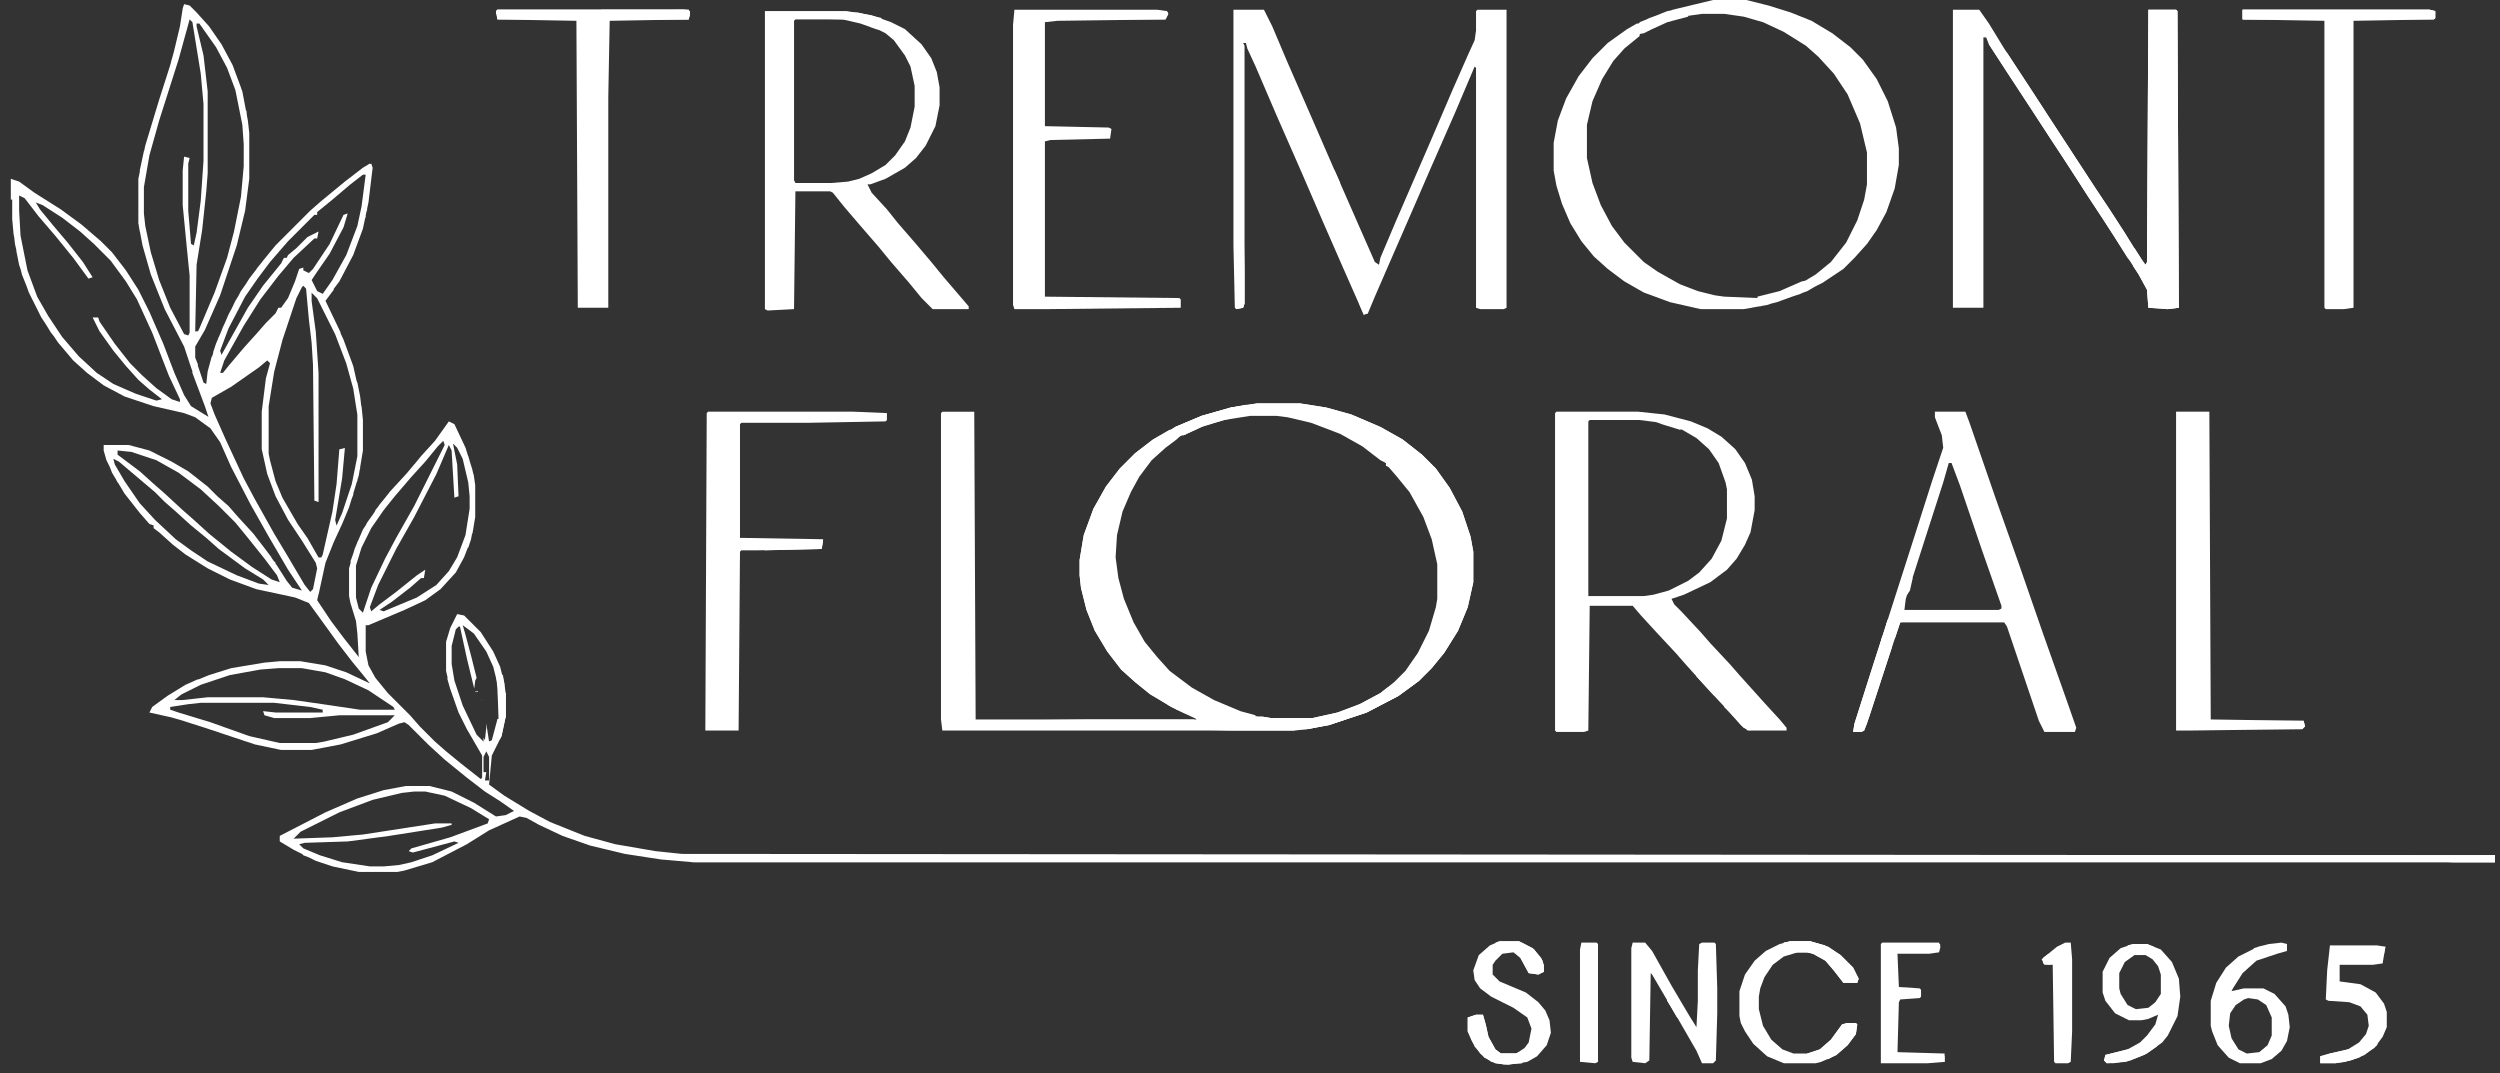 <svg width="177" height="76" viewBox="0 0 177 76" fill="none" xmlns="http://www.w3.org/2000/svg">
<rect x="0" y="0" width="177" height="76" fill="#333333" stroke="none"/>
<path fill-rule="evenodd" clip-rule="evenodd" d="M161.228 67.524L161.918 67.327V66.836L161.525 66.738L161.525 66.738L161.525 66.738L160.642 66.836L159.856 67.033L159.777 67.072L159.562 67.131V67.18L158.482 67.72L157.599 68.505L156.912 69.585L156.52 70.86V72.627L156.618 73.019L157.01 74.001L157.795 74.884L158.581 75.277H160.053L160.838 74.982L161.525 74.394L161.917 73.707L162.114 72.725L162.016 71.842L161.819 71.253L161.034 70.37L160.249 69.977H158.875L157.992 70.173L158.09 69.977L158.777 68.897L159.758 68.014L161.228 67.524ZM159.171 70.664L159.858 70.762L160.447 71.155L160.839 72.038V73.314L160.545 74.001L159.956 74.492L159.073 74.59L158.484 74.295L157.993 73.51L157.797 72.627L157.895 71.744L158.288 71.155L158.876 70.762L159.171 70.664Z" fill="white"/>
<path d="M88.998 28.561H92.04L93.905 28.855L95.672 29.346L97.733 30.229L99.303 31.112L100.677 32.192L101.659 33.173L102.64 34.547L103.523 36.216L104.112 37.982L104.309 39.062V41.221L103.916 42.988L103.229 44.656L102.248 46.227L101.364 47.306L100.481 48.19L99.009 49.269L96.751 50.447L94.102 51.33L92.531 51.624L91.648 51.723H66.719L66.621 50.938V29.248L66.719 29.149H68.977L69.075 50.938H84.778L83.306 50.251L81.441 49.171L80.361 48.288L79.38 47.404L78.398 46.128L77.515 44.656L76.926 43.184L76.534 41.614L76.436 40.73V39.651L76.73 37.884L77.417 36.02L78.3 34.449L79.282 33.173L80.361 32.094L81.637 31.112L83.207 30.229L85.072 29.444L87.133 28.855L88.998 28.561ZM88.507 29.346L86.643 29.64L85.072 30.131L83.502 30.916L82.619 31.505L81.441 32.584L80.558 33.762L79.969 34.842L79.38 36.216L78.987 37.884L78.889 39.455L79.085 40.927L79.478 42.399L80.165 44.067L80.95 45.441L81.834 46.521L82.815 47.601L84.385 48.778L85.956 49.662L87.82 50.447L89.391 50.839L89.98 50.938H92.924L94.69 50.545L96.261 49.956L97.733 49.171L98.714 48.386L99.598 47.502L100.481 46.227L101.266 44.656L101.757 42.988L101.855 42.399V39.945L101.462 38.179L100.874 36.608L99.892 34.842L99.009 33.762L98.322 32.977H98.126V32.781L96.457 31.505L94.887 30.622L92.826 29.836L91.157 29.444L90.372 29.346H88.507Z" fill="white"/>
<path d="M87.328 0.688H89.487L90.076 1.865L91.156 4.417L92.53 7.558L94.493 12.072L96.259 16.096L97.339 18.55L97.633 18.746L97.731 18.255L98.811 15.704L101.363 9.815L102.835 6.38L103.915 3.926L104.405 2.847L104.503 2.16V0.786L104.602 0.688H106.663V21.789L106.466 21.887H104.798L104.503 21.789V4.81L104.405 4.711L103.031 7.95L101.265 11.974L99.989 14.918L98.32 18.746L97.339 21.003L96.848 22.181L96.554 22.279L95.082 18.942L93.707 15.802L92.137 12.17L90.371 8.146L88.898 4.711L88.31 3.436L88.211 3.043H88.015L88.113 3.239V21.494L88.015 21.789L87.524 21.887L87.426 21.789L87.328 17.372V0.688Z" fill="white"/>
<path fill-rule="evenodd" clip-rule="evenodd" d="M115.986 29.148H110.196L110.098 29.247V51.722L110.196 51.82H112.159L112.453 51.722L112.551 42.889H115.594L116.183 43.576L117.262 44.753L118.636 46.226L119.323 47.011L121.09 48.974L122.562 50.544L123.249 51.329L123.74 51.722H126.488V51.525L125.997 50.937L124.917 49.759L123.151 47.796L122.464 47.011L121.09 45.539L120.403 44.753L119.029 43.281L118.538 42.791L118.342 42.398L119.225 42.103L121.09 41.22L122.268 40.337L122.955 39.552L123.543 38.57L123.936 37.687L124.23 36.117V35.135L124.034 33.958L123.543 32.78L122.856 31.798L121.875 30.915L120.894 30.326L119.716 29.835L117.851 29.345L115.986 29.148ZM116.084 29.738H112.551L112.453 29.836V42.203H116.379L117.066 42.105L118.146 41.81L119.52 41.123L120.305 40.534L121.188 39.553L121.875 38.277L122.268 36.706V34.645L122.169 34.155L121.679 32.781L120.992 31.799L120.108 31.014L118.931 30.327L117.655 29.935L116.084 29.738Z" fill="white"/>
<path d="M138.266 0.688H140.13L140.817 1.669L141.897 3.436L143.958 6.576L145.234 8.539L148.375 13.348L149.356 14.82L150.436 16.489L151.613 18.354L151.908 18.746L152.006 18.55L152.104 0.688H154.067L154.165 0.786L154.263 21.789L153.478 21.887L152.104 21.789L152.006 20.513L151.417 19.433L150.337 17.765L148.767 15.311L147.786 13.839L146.215 11.385L145.234 9.913L143.958 7.95L142.093 5.104L140.817 3.141L140.621 2.65H140.425V21.789H138.266V0.688Z" fill="white"/>
<path fill-rule="evenodd" clip-rule="evenodd" d="M59.947 0.785H54.156V21.886L54.352 21.984L56.217 21.886L56.315 13.544H58.769L58.965 13.642L59.751 14.623L60.928 15.998L62.204 17.47L63.087 18.549L64.363 20.021L65.247 21.101L66.032 21.886H68.584V21.69L66.817 19.629L65.934 18.549L64.854 17.273L63.578 15.801L62.793 14.82L61.713 13.642L61.419 13.053H61.615L62.695 12.661L64.069 11.876L64.854 11.188L65.541 10.305L66.228 8.931L66.522 7.459V6.183L66.326 5.104L65.934 4.122L65.247 3.141L64.069 2.061L63.087 1.57L61.713 1.08L59.947 0.785ZM59.85 1.374H56.317L56.219 1.472V12.759L56.317 12.955H58.869L60.046 12.857L60.831 12.661L61.715 12.268L62.696 11.679L63.383 10.992L64.07 10.011L64.463 9.029L64.757 7.557V6.085L64.463 4.711L64.07 3.926L63.285 2.846L62.696 2.355L61.322 1.668L59.85 1.374Z" fill="white"/>
<path d="M88.999 28.561H92.041L93.906 28.855L95.673 29.346L97.734 30.229L99.304 31.112L100.678 32.192L101.66 33.173L102.641 34.547L103.524 36.216L104.113 37.982L104.31 39.062V41.221L103.917 42.988L103.23 44.656L102.249 46.227L101.365 47.306L100.482 48.19L99.01 49.269L96.752 50.447L94.103 51.33L92.532 51.624H87.232V51.526L88.606 51.428H86.742L85.368 51.232V51.134H88.508L88.606 50.741H89.392L89.981 50.839H92.925L94.691 50.447L96.262 49.858L97.734 49.073L98.715 48.288L99.501 47.502L100.384 46.227L101.169 44.656L101.66 42.988L101.758 42.399V39.945L101.365 38.179L100.776 36.608L99.795 34.842L98.912 33.762L98.323 33.075L98.126 32.977V32.781L97.734 32.584L96.458 31.603L94.888 30.72L92.827 29.935L91.158 29.542L90.373 29.444H88.508L86.644 29.738L85.073 30.229L83.797 30.818L83.012 30.72L82.914 30.523L83.209 30.229L85.073 29.444L87.134 28.855L88.999 28.561Z" fill="white"/>
<path d="M50.134 29.148H60.439L62.794 29.247V29.737L62.696 29.835L57.2 29.934H52.489L52.391 30.032V38.08L58.28 38.178L58.182 38.865L53.667 38.963H52.489L52.391 39.061L52.293 51.722H49.938L50.036 29.247L50.134 29.148Z" fill="white"/>
<path d="M71.821 0.688H81.93L82.617 0.786L82.715 0.982L82.519 1.375L74.863 1.473L73.98 1.571V8.932L78.495 9.03L78.691 9.128L78.593 9.815L74.373 9.913L73.98 10.011V21.003L83.5 21.102L83.598 21.2V21.789L74.078 21.887H71.821L71.723 21.592V1.767L71.821 0.688Z" fill="white"/>
<path d="M154.066 29.148H156.422L156.52 50.937L163.096 51.035L163.194 51.427L162.998 51.623L155.048 51.722H154.066V29.148Z" fill="white"/>
<path d="M82.813 30.426L83.009 30.524V30.622L83.598 30.818L83.304 31.113L82.519 31.702L81.537 32.585L80.654 33.763L80.065 34.842L79.476 36.216L79.084 37.885L78.985 39.455L79.182 40.927L79.574 42.399L80.261 44.068L81.046 45.442L81.93 46.522L82.813 47.503L84.383 48.681L85.954 49.564L87.818 50.349L88.898 50.644L88.8 50.938H88.505V51.134L88.702 51.232H86.346L87.328 51.331H88.603L89.094 51.429V51.527L91.646 51.625V51.723H87.131L83.696 51.625V51.232H84.776L84.678 50.84L82.911 50.055L81.341 49.073L80.359 48.288L79.378 47.405L78.397 46.129L77.513 44.657L76.924 43.185L76.532 41.614L76.434 40.731V39.651L76.728 37.885L77.415 36.02L78.298 34.45L79.28 33.174L80.359 32.094L81.635 31.113L82.813 30.426Z" fill="white"/>
<path d="M35.215 0.688H48.759L48.857 0.982L48.759 1.375L43.165 1.473L43.067 6.871V21.789H40.908L40.81 1.473L35.215 1.375L35.117 0.786L35.215 0.688Z" fill="white"/>
<path d="M158.777 0.688H172.027L172.419 0.786V1.276L172.321 1.375L166.629 1.473V21.789L165.942 21.887H164.666L164.568 21.789V1.473L158.777 1.375V0.688Z" fill="white"/>
<path d="M152.104 0.688H154.067L154.165 0.786L154.263 21.789L153.478 21.887L152.104 21.789L152.006 20.513L151.417 19.433L151.024 18.844L151.123 18.648V18.354L150.828 17.863V17.666L151.123 17.568L151.81 18.648L151.908 18.746L152.006 18.55L152.104 0.688Z" fill="white"/>
<path fill-rule="evenodd" clip-rule="evenodd" d="M139.149 29.148H136.99V29.541L137.48 30.817L137.579 31.7L136.793 34.056L135.321 38.669L133.653 43.87L132.671 46.913L131.297 51.231L131.199 51.82H131.788L131.984 51.722L132.377 50.642L133.751 46.422L134.536 44.066H141.897L142.093 44.361L144.351 51.035L144.743 51.82H146.902L147 51.525L146.313 49.562L144.645 44.852L142.977 40.042L141.308 35.331L139.443 29.934L139.149 29.148ZM138.169 32.78H137.973L137.58 34.154L136.599 37.197L134.93 42.398L134.832 43.184H141.506L141.702 43.085V42.889L140.328 38.963L138.758 34.351L138.169 32.78Z" fill="white"/>
<path d="M48.758 60.555H176.64V61.045H49.052V60.947L136.106 60.849V60.751H146.019V60.849H168.003V60.751L48.758 60.653V60.555Z" fill="white"/>
<path d="M115.594 66.738H116.478L116.968 67.327L118.342 69.781L119.618 71.94L120.109 72.725L120.207 70.86V68.701L120.305 66.836L120.501 66.738H121.385L121.483 66.836L121.581 69.977V71.744L121.483 75.081L121.287 75.277H120.501L120.109 74.394L118.637 71.842L116.968 68.996L116.87 68.897L116.772 75.081L116.478 75.277L115.594 75.179L115.496 74.884V67.131L115.594 66.738Z" fill="white"/>
<path d="M126.784 66.641H128.158L129.434 67.033L130.317 67.622L131.2 68.505L131.593 69.29L131.495 69.585H130.513L129.826 68.702L129.237 68.015L128.354 67.524L127.961 67.426H127.274L126.293 67.72L125.508 68.309L124.919 69.192L124.625 69.978L124.526 70.566V71.45L124.821 72.627L125.41 73.609L126.195 74.296L126.98 74.59H127.961L128.845 74.296L129.63 73.609L130.415 72.529L130.906 72.431H131.396L131.495 72.529L131.396 73.216L130.808 74.001L130.022 74.689L128.943 75.179L128.55 75.277H126.293L125.115 74.787L124.134 73.903L123.545 73.02L123.25 72.431L123.152 71.94V70.174L123.545 68.996L124.232 68.015L125.017 67.328L125.999 66.837L126.784 66.641Z" fill="white"/>
<path d="M106.171 66.641H107.545L108.527 67.131L109.116 67.818L109.312 68.309V68.8L108.919 68.996L108.232 68.898L107.644 67.818L107.153 67.426L106.368 67.524L105.877 68.015L105.681 68.309V68.996L106.171 69.487L108.036 70.272L108.919 70.959L109.41 71.548L109.705 72.235L109.803 73.118L109.508 74.001L108.821 74.787L108.134 75.179L106.858 75.376L105.877 75.277L105.092 74.885L104.405 74.1L103.914 73.02V72.039L104.503 71.842H104.994L105.19 72.529L105.386 73.413L105.877 74.296L106.27 74.59H107.349L107.938 74.198L108.232 73.805L108.429 72.824L108.134 72.039L107.153 71.352L105.583 70.566L104.797 69.978L104.405 69.389L104.307 68.702L104.699 67.622L105.484 66.935L106.171 66.641Z" fill="white"/>
<path d="M164.96 66.934H168.297L168.886 67.032L168.69 68.21L168.003 68.308H165.647V69.485L167.12 69.682L168.199 70.27L168.788 71.056L168.984 71.644V72.724L168.69 73.411L168.101 74.196L167.021 74.883L166.04 75.178L165.353 75.276H164.273V74.785L164.96 74.589L166.236 74.294L167.021 73.804L167.512 73.215L167.708 72.626L167.61 71.841L167.12 71.252L166.334 70.957L164.862 70.859L164.666 70.761L164.764 68.7L164.96 66.934Z" fill="white"/>
<path d="M133.262 66.738H137.286L137.384 67.033L137.286 67.425L136.599 67.523H134.342L134.44 69.879L135.912 69.977L136.01 70.075V70.566L135.912 70.664L134.538 70.762L134.44 70.959L134.342 74.492L137.679 74.59V75.179L136.501 75.277H133.164V66.836L133.262 66.738Z" fill="white"/>
<path d="M48.758 60.555H176.64V61.045H173.696L171.046 60.947V60.849L173.794 60.751L48.758 60.653V60.555Z" fill="white"/>
<path d="M140.816 2.748L141.209 2.944L141.602 3.631L142.092 3.729L143.957 6.576L145.233 8.539L148.374 13.348L149.355 14.82L150.435 16.488L151.023 17.47V17.666H150.827L151.318 18.648L151.122 18.746L150.631 18.255L149.649 16.685L147.981 14.133L146.901 12.464L143.957 7.95L142.092 5.104L140.816 3.141V2.748Z" fill="white"/>
<path d="M146.215 66.738H146.608L146.706 67.916V73.019L146.608 75.179L146.412 75.277H145.528L145.43 75.179L145.332 68.309H144.743L144.547 67.916L145.626 67.033L146.215 66.738Z" fill="white"/>
<path d="M111.961 66.738H113.041L113.139 66.836V75.179L112.943 75.277L111.863 75.179V67.229L111.961 66.738Z" fill="white"/>
<path d="M76.926 50.938H84.483L84.777 51.036V51.232L83.698 51.33V51.624H68.289V51.526L69.467 51.428L68.976 51.33L69.074 51.036L76.926 50.938Z" fill="white"/>
<path fill-rule="evenodd" clip-rule="evenodd" d="M152.008 66.836H151.026L150.143 67.13L149.358 67.817L148.867 68.799V70.271L149.063 70.86L149.75 71.743L150.732 72.234H151.615L152.106 72.136L152.793 71.841L152.597 72.528L152.008 73.314L151.517 73.804L150.634 74.295L149.063 74.688L148.965 75.08L149.162 75.276H149.652L150.83 75.08L152.008 74.589L153.087 73.804L153.48 73.314L154.167 71.939L154.363 70.565L154.265 69.29L153.774 68.112L152.989 67.228L152.008 66.836ZM151.908 67.621H151.123L150.436 68.112L150.043 68.897V69.977L150.141 70.369L150.632 71.154L151.221 71.449L152.104 71.351L152.595 70.958L152.987 70.369V68.995L152.791 68.406L152.398 67.915L151.908 67.621Z" fill="white"/>
<path d="M158.777 0.688H172.027L172.419 0.786V1.276L172.321 1.375H167.414L167.316 1.276H166.138L164.764 1.178V1.375H158.777V0.688Z" fill="white"/>
<path d="M100.089 47.895L100.481 47.993V48.189L99.009 49.269L96.752 50.446L94.102 51.33L92.532 51.624H87.232V51.526L88.606 51.428H86.741L85.367 51.231V51.133H88.508L88.606 50.741H89.391L89.98 50.839H92.924L94.691 50.446L96.261 49.857L97.733 49.072L98.224 48.68L98.911 48.581L99.402 48.385L100.089 47.895Z" fill="white"/>
<path d="M35.215 0.688H48.759L48.857 0.982L48.759 1.375H44.735L43.852 1.276L43.361 1.178L42.478 1.276L42.085 1.178L41.202 1.276L40.908 1.375H35.215L35.117 0.786L35.215 0.688Z" fill="white"/>
<path d="M136.105 60.652H176.05V60.751L169.18 60.849V60.947H145.037V60.849L136.105 60.751V60.652Z" fill="white"/>
<path d="M134.242 43.184L134.536 43.282L134.242 44.165L134.045 45.048L133.947 45.834L132.181 51.231L131.984 51.722L131.788 51.82H131.199L131.297 51.231L132.671 46.913L133.653 43.871L133.947 43.969L134.242 43.184Z" fill="white"/>
<path d="M87.626 8.832H87.724L88.018 14.623L88.116 19.137V21.493L88.018 21.787L87.527 21.885V11.874L87.626 8.832Z" fill="white"/>
<path d="M104.503 71.842H104.994L105.19 72.529L105.386 73.412L105.877 74.295L106.27 74.59H107.349L107.545 74.492H108.134V74.786L107.938 74.982L107.742 75.277L106.466 75.375L105.583 75.179L104.797 74.59L104.208 73.707L103.914 73.019V72.038L104.503 71.842Z" fill="white"/>
<path d="M126.784 66.641H128.158L129.434 67.033L130.317 67.622L131.201 68.505L131.593 69.29L131.495 69.585H130.514L129.827 68.702L129.238 68.015L128.354 67.524L127.962 67.426H126.686V67.131L126.195 67.23L126.293 66.739L126.784 66.641Z" fill="white"/>
<path d="M73.981 0.785H82.618L82.716 0.981L82.52 1.374H75.552L74.472 1.178H73.883L73.785 0.981L73.981 0.785Z" fill="white"/>
<path d="M88.214 28.658H90.569L90.668 28.953L88.901 29.149L88.41 29.345L87.723 29.443L87.036 29.64L85.269 30.13L83.797 30.817L83.012 30.719L82.914 30.523L83.209 30.229L85.073 29.443L87.134 28.855L88.214 28.658Z" fill="white"/>
<path d="M75.649 21.199H83.108L83.501 21.297L83.402 21.69H76.336L75.551 21.592L75.649 21.395H76.041L75.649 21.199Z" fill="white"/>
<path d="M130.709 72.43H131.396L131.495 72.528L131.396 73.215L130.808 74L130.022 74.687L129.434 74.981H128.943L128.747 75.08L127.863 74.883L127.961 74.589L128.845 74.294L129.63 73.607L130.415 72.528L130.709 72.43Z" fill="white"/>
<path d="M157.111 51.035H163.098L163.196 51.428L163 51.624H157.995L157.308 51.33L156.719 51.231L157.111 51.035Z" fill="white"/>
<path d="M57.102 0.883H60.733L62.401 1.275L62.499 1.668L62.696 1.766V1.962H62.499V2.159L62.009 2.061L60.929 1.668L59.653 1.374L56.415 1.275L56.022 1.374L55.531 1.079V0.981L57.102 0.883Z" fill="white"/>
<path d="M48.562 0.688L48.856 0.786L48.758 1.375H44.734L43.851 1.276L43.655 0.982L43.164 0.884V0.786L48.562 0.688Z" fill="white"/>
<path d="M52.977 38.277H58.276L58.178 38.866L54.154 38.964L53.565 38.67V38.376L53.271 38.474L52.977 38.277Z" fill="white"/>
<path d="M168.101 73.51L168.396 73.608L168.297 74.001L167.414 74.688L166.433 75.08L165.353 75.276H164.273V74.786L164.96 74.589L166.236 74.295L166.923 74.099L167.61 73.804L168.101 73.51Z" fill="white"/>
<path d="M152.4 73.51L152.792 73.608L152.694 74.099L151.811 74.688L150.535 75.178L149.161 75.276L148.965 75.08L149.063 74.688L150.633 74.295L151.517 74.099L152.4 73.51Z" fill="white"/>
<path d="M107.938 66.836L108.625 67.228L109.213 68.014L109.312 68.799L108.919 68.995L108.232 68.897L107.643 67.817L107.152 67.327L107.447 67.032V66.934L107.938 66.836Z" fill="white"/>
<path d="M158.777 0.688H172.027V0.786L165.549 0.884H162.114V0.982H159.268H158.974L158.875 1.276L160.151 1.178H162.016L162.605 1.276V1.375H158.777V0.688Z" fill="white"/>
<path d="M126.784 66.641H128.158L129.238 66.935V67.131H128.943L129.042 67.328L128.747 67.426L128.845 67.622L127.962 67.426H126.686V67.131L126.195 67.23L126.293 66.739L126.784 66.641Z" fill="white"/>
<path d="M35.215 0.688H48.465V0.786L44.441 0.884V0.982H42.576L42.478 0.884L35.313 0.786V0.982H35.117L35.215 0.688Z" fill="white"/>
<path d="M35.705 49.072H35.803V50.741L35.508 52.115L35.41 52.311H35.214L35.018 52.802L34.625 52.9V52.507L34.821 52.409L35.214 50.937L35.41 50.839L35.508 49.367H35.705V49.072Z" fill="white"/>
<path d="M151.025 66.836H152.007L152.498 67.032V67.327V67.621L151.124 67.523V67.228H150.633V66.934L151.025 66.836Z" fill="white"/>
<path d="M107.547 74.492H108.136V74.787L107.939 74.983L107.743 75.277H106.762L106.664 75.081L105.977 74.885L106.075 74.59H107.351L107.547 74.492Z" fill="white"/>
<path d="M35.117 47.699H35.412L35.608 47.797L35.706 48.386V49.368H35.51V50.84L35.313 51.036L35.215 48.779L35.117 47.699Z" fill="white"/>
<path d="M106.173 66.641H107.547L107.94 66.837L107.449 67.23L107.057 67.328L106.762 67.23V67.033H105.977L105.879 66.739L106.173 66.641Z" fill="white"/>
<path d="M173.795 60.75H175.66V61.044H173.697L171.047 60.946V60.848L173.795 60.75Z" fill="white"/>
<path d="M42.574 0.688H48.463V0.786L44.439 0.884V0.982H42.574V0.688Z" fill="white"/>
<path d="M129.335 74.297L129.532 74.689L129.728 74.788L129.434 74.984H128.943L128.747 75.082L127.863 74.886L127.961 74.591L128.845 74.395L129.335 74.297Z" fill="white"/>
<path d="M135.419 39.65L135.517 40.043L134.83 42.3L134.536 43.184H134.438V42.398L134.732 41.613L135.321 39.847L135.419 39.65Z" fill="white"/>
<path d="M117.851 29.641H118.44L118.833 29.935V30.131L119.323 30.328L118.931 30.426L117.655 30.033L117.164 29.837V29.739L117.851 29.641Z" fill="white"/>
<path d="M35.706 49.072H35.804V50.741L35.607 51.035L35.411 51.82H35.313L35.215 50.937L35.411 50.839L35.509 49.367H35.706V49.072Z" fill="white"/>
<path d="M85.367 51.133H88.017L88.606 51.231V51.329L86.741 51.427L85.367 51.231V51.133Z" fill="white"/>
<path d="M118.047 70.566L118.439 70.665L118.832 71.352V71.646H119.028L118.93 72.039H118.734L118.047 70.861V70.566Z" fill="white"/>
<path d="M105.778 74.492H106.073L105.975 74.885L106.956 74.983L106.76 75.179L106.858 75.376L105.876 75.277L105.582 75.081L105.778 74.689V74.492Z" fill="white"/>
<path d="M134.241 43.184L134.536 43.282L134.143 44.459H133.652L133.75 43.871L133.947 43.969L134.241 43.184Z" fill="white"/>
<path d="M137.482 74.688L137.678 74.786V75.178H135.617V75.08L137.384 74.786L137.482 74.688Z" fill="white"/>
<path d="M122.07 49.857H122.267L122.954 50.643L123.739 51.33V51.526H123.935V51.722L123.444 51.526L122.365 50.348L122.07 50.054V49.857Z" fill="white"/>
<path d="M166.434 67.033H168.887L168.789 67.524H168.396V67.131H166.434V67.033Z" fill="white"/>
<path d="M176.053 60.555H176.642V61.045H175.66V60.751H176.053V60.555Z" fill="white"/>
<path d="M134.44 43.773H135.127L135.029 43.97L134.538 44.068L134.146 45.246L133.949 44.853L134.244 43.97L134.44 43.773Z" fill="white"/>
<path d="M134.242 66.836H137.383L137.187 67.228L136.99 67.327L137.088 66.934H134.242V66.836Z" fill="white"/>
<path d="M96.262 21.199L96.752 21.494L96.851 22.181L96.556 22.279L96.262 21.592V21.199Z" fill="white"/>
<path d="M145.037 67.523L145.233 67.622L145.135 68.309L144.645 68.21V67.818L145.037 67.523Z" fill="white"/>
<path d="M120.109 47.699H120.306L121.68 49.27H121.385L120.109 47.895V47.699Z" fill="white"/>
<path d="M133.259 45.049L133.456 45.441L133.259 46.325H132.965L133.161 45.441L133.259 45.049Z" fill="white"/>
<path d="M133.654 43.871L133.752 44.264L133.948 44.46L133.556 45.147L133.359 45.049L133.556 44.166L133.654 43.871Z" fill="white"/>
<path d="M135.224 40.828L135.42 40.926L135.224 41.81L135.028 42.104L134.93 41.711L135.224 40.828Z" fill="white"/>
<path d="M94.297 12.072H94.493L94.886 12.956L94.788 13.348L94.493 12.857L94.297 12.367V12.072Z" fill="white"/>
<path d="M118.047 70.566L118.439 70.665L118.832 71.352L118.734 71.548L118.538 71.057L118.243 71.155L118.047 70.861V70.566Z" fill="white"/>
<path fill-rule="evenodd" clip-rule="evenodd" d="M121.287 0H123.642L125.212 0.393L126.783 0.883L128.255 1.472L129.727 2.355L131.003 3.337L131.886 4.22L132.868 5.594L133.653 7.165L134.242 9.029L134.438 10.502V11.679L134.144 13.348L133.555 15.016L132.868 16.292L132.181 17.273L131.297 18.255L130.512 19.04L129.04 20.021L128.513 20.285L127.96 20.61L127.602 20.741L127.47 20.807L126.875 21.005L125.801 21.395L125.41 21.493L125.114 21.592L124.779 21.651L124.623 21.69H124.558L124.035 21.782V21.788L123.495 21.878L123.446 21.886H120.403L118.244 21.395L116.379 20.709L115.005 19.923L113.828 19.04L112.846 18.157L111.963 17.077L111.178 15.801L110.589 14.427L110.196 13.151V13.151L110 12.072V12.071V10.109V10.108L110.294 8.539V8.538L110.883 6.968L111.767 5.397L112.748 4.122L113.828 3.042L115.202 2.061L115.889 1.668H115.988L116.068 1.628L116.087 1.57L116.566 1.379L116.772 1.276L117.21 1.121L118.05 0.785L118.263 0.75L118.44 0.687L121.287 0ZM116.085 2.439L116.134 2.397L116.382 2.355L116.971 2.061L118.05 1.57L119.522 1.178V1.121L120.501 0.981H122.072L123.446 1.178L124.82 1.57L126.292 2.257L127.862 3.239L128.746 4.024L129.825 5.202L130.807 6.674L131.69 8.735L132.181 10.796V13.053L131.984 14.133L131.494 15.605L130.708 17.175L129.629 18.549L128.549 19.433L127.813 19.874L127.567 19.923L125.997 20.61L124.427 21.003V21.101L122.072 21.002L121.385 20.904L120.207 20.61L118.931 20.119L117.361 19.236L116.379 18.549L115.005 17.175L114.122 15.997L113.337 14.525L112.748 12.955L112.355 11.188V8.833L112.748 7.164L113.435 5.594L114.22 4.318L115.005 3.435L116.085 2.551V2.439ZM124.427 21.101V21.101H124.426L124.427 21.101ZM13.036 0.294L13.035 0.294L13.035 0.294L13.034 0.294L13.032 0.303L12.937 0.588L12.762 1.725L12.735 1.889L12.321 3.625L12.162 4.208L12.15 4.221L12.1 4.439L12.052 4.612L11.267 7.066L10.286 10.305L10.207 10.68L10.189 10.698L9.895 12.072L9.902 12.144L9.795 12.66V15.801L9.811 15.887L9.895 16.391L9.905 16.387L9.994 16.861L9.992 16.881L9.998 16.883L10.089 17.371L10.678 19.432L11.66 21.886L13.034 24.536L13.524 26.008L13.621 26.284V26.401L14.504 28.756L14.757 29.514L13.524 28.756L13.034 27.971L12.347 26.4L11.562 24.339L10.58 22.082L9.795 20.512L8.912 19.138L7.93 17.862L7.145 17.077L5.771 15.899L4.299 14.819L2.434 13.642L1.354 12.856L0.766 12.66V13.25V14.132V14.133H0.864V15.506V15.507L0.962 16.587L1.011 16.832L1.06 17.274L1.06 17.274L1.156 17.696V17.764L1.254 18.255L1.353 18.746L1.485 19.144L1.551 19.432L1.734 19.891L1.745 19.923L1.747 19.923L1.891 20.284L2.042 20.709L2.827 22.279L2.829 22.284L2.925 22.475L3.211 22.904L3.612 23.555L3.812 23.805L4.103 24.241L5.182 25.517L6.164 26.4L7.341 27.284L8.813 28.069L10.874 28.756L13.034 29.247L13.819 29.541L14.898 30.326L15.585 31.308L16.371 33.074L17.745 35.724L19.02 37.981L20.395 40.337L21.376 41.809L20.689 41.613L20.299 41.125L20.298 41.122L19.611 40.042L19.599 40.028L19.498 39.883L19.513 39.846L19.377 39.71L19.209 39.471L19.218 39.454L18.993 39.161L18.922 39.061L17.941 37.785L16.861 36.607L16.174 35.822L15.389 35.135L14.702 34.448L13.328 33.369L12.15 32.682L10.58 31.896L9.108 31.504H7.341L7.341 31.505H7.34V31.898L7.536 32.584L7.773 33.058L7.93 33.467L8.213 33.938L8.321 34.155L8.324 34.154L8.324 34.154H8.343L8.813 34.939L9.893 36.313L10.58 37.098L10.874 37.196V37.393L11.267 37.687L12.248 38.57L13.132 39.257L14.702 40.239L16.273 41.024L18.137 41.711L20.885 42.3L21.867 42.692L22.652 43.772L23.928 45.539L24.909 46.815L25.793 47.894L26.185 48.385L24.517 47.6L23.044 47.109L21.278 46.815H19.806L18.726 46.913L16.371 47.305L14.8 47.796L14.047 48.106L14.017 48.091L13.173 48.466L13.132 48.483L11.856 49.268L10.776 50.053L10.58 50.446L10.582 50.446L10.583 50.447L12.121 50.788L12.787 50.978L14.484 51.519L14.801 51.624L14.801 51.624L18.039 52.703L19.904 53.096H22.063L24.124 52.703L26.676 51.918L28.246 51.231L28.639 51.133L28.933 51.329L30.307 52.703L31.485 53.783L33.055 55.059L34.331 56.04L35.411 56.727L36.392 57.414L35.803 57.709L35.116 57.807L33.546 56.825L31.976 56.04L30.405 55.648H28.737L27.166 55.942L25.302 56.531L23.044 57.512L19.806 59.181V59.573L20.787 60.162L21.415 60.476L21.474 60.555L21.871 60.704L22.357 60.947L23.535 61.34L25.4 61.732H28.148L28.639 61.634L30.602 61.045L33.055 59.77L34.626 58.788L36.785 57.807L37.275 57.905L38.159 58.395L39.827 59.181L41.79 59.868L44.244 60.456L46.795 60.849L49.053 61.045H176.641V60.555L48.268 60.456L46.403 60.26L43.557 59.77L41.398 59.181L38.944 58.199L37.472 57.414L35.705 56.334L34.626 55.549L34.822 53.488L35.509 52.114L35.803 50.74V49.072L35.705 48.385L35.411 47.207L34.92 46.127L34.037 44.753L32.859 43.576L32.368 43.477L32.368 43.479L32.367 43.478L31.877 44.46L31.582 45.441V47.502L31.68 47.926V48.091L31.876 48.778L31.876 48.778L31.877 48.778L32.465 50.447L33.054 51.624L34.134 53.489L34.135 53.501V55.059L34.037 55.157L32.663 54.077L31.583 53.194L30.798 52.507L29.718 51.427L29.031 50.642L27.461 49.072L26.578 47.992L26.087 47.109L25.891 46.127V44.263H26.087L28.639 43.183L30.111 42.496L31.19 41.711L32.27 40.533L32.859 39.454L33.118 38.78L33.155 38.768L33.351 38.179L33.35 38.173L33.425 37.775L33.447 37.786L33.447 37.785L33.449 37.786L33.449 37.785L33.449 37.786L33.645 36.608V34.351L33.643 34.338L33.547 33.664L33.475 33.411L33.449 33.271L33.28 32.729L33.154 32.29L33.132 32.256L32.959 31.701L32.173 30.032L31.781 29.836L31.781 29.836L31.779 29.835L30.798 31.209L29.816 32.289L29.352 32.857L29.327 32.878L28.836 33.467L28.617 33.711L27.755 34.645L27.693 34.721L27.659 34.744L27.282 35.224L26.872 35.724L26.781 35.861L26.579 36.118L26.533 36.232L26.454 36.351L25.99 37.001L25.898 37.186L25.694 37.491L25.39 38.202L25.303 38.374L25.241 38.547L25.105 38.865L25.015 39.182L24.812 39.748L24.813 39.749L24.812 39.749L24.834 39.814L24.713 40.239V42.202L24.811 42.692L25.204 43.968L25.302 44.852L25.4 46.52L24.32 45.146L23.437 43.968L22.456 42.496L22.543 42.104H22.552L22.553 42.104L22.554 42.094L22.982 40.127L23.044 39.846L23.633 38.374L24.221 37.1L24.223 37.099L24.713 35.921L24.881 35.372L25.008 35.038L25.026 34.895L25.262 34.117L25.303 34.056V33.983L25.4 33.664L25.467 33.267L25.498 33.172V33.078L25.695 31.898V29.738L25.597 28.757H25.579L25.499 28.077V28.069L25.303 27.088L25.252 26.987L25.007 25.91L24.32 24.045L24.098 23.567L24.123 23.555L23.101 21.418L23.044 21.297L23.047 21.293L23.632 20.512L23.617 20.468L24.026 19.923L25.007 18.058L25.694 16.193L25.856 15.425L25.889 15.408V15.268L25.963 14.918H25.99V14.788L26.086 14.332L26.088 14.329L26.383 11.876L26.38 11.872L26.283 11.581L26.21 11.617L26.186 11.581L26.184 11.582L26.184 11.581L25.693 11.876L24.417 12.857L22.748 14.231L21.963 14.918L19.51 17.372L18.627 18.451L18.607 18.477L18.509 18.604L18.235 18.942L18.103 19.132L17.645 19.727L17.404 20.113L17.056 20.61L16.85 21L16.664 21.297L16.423 21.807L16.173 22.279L15.923 22.862L15.781 23.162L15.648 23.503L15.5 23.849H15.486L15.409 24.06L15.29 24.34L15.285 24.355L15.096 24.923L15.094 24.928V24.929V24.992L15.016 25.252L14.997 25.223L14.996 25.225L14.995 25.223L14.701 26.302L14.701 26.302L14.603 27.185L14.408 27.087L14 25.863L14.017 25.811L13.821 25.321V24.536L14.508 23.358L15.587 20.904L16.765 17.371L17.354 14.918L17.648 12.66V9.421L17.55 8.538L17.48 8.169L17.451 7.852L17.412 7.812L17.158 6.477L17.056 6.201V6.183L16.672 5.16L16.471 4.612L15.685 3.14L14.802 1.864L13.919 0.883L13.428 0.392L13.036 0.294L13.036 0.294ZM1.355 13.839L1.748 14.035L2.729 15.311L3.907 16.685L5.183 18.255L6.263 19.727L6.557 19.629L5.87 18.55L4.791 17.176L3.711 15.9L2.828 14.82L2.533 14.33L3.024 14.526L4.398 15.409L5.674 16.391L6.655 17.274L7.833 18.452L8.913 19.924L9.698 21.2L10.777 23.555L11.955 26.598L12.74 28.266V28.462L12.151 28.266L11.072 27.481L10.09 26.598L9.207 25.714L8.127 24.34L7.048 22.77L6.95 22.476H6.557L7.048 23.457L8.029 24.831L8.913 25.911L9.796 26.892L10.581 27.579L11.464 28.266L11.072 28.364L9.6 27.873L8.029 27.186L6.852 26.401L5.576 25.224L4.398 23.85L3.417 22.377L2.631 21.003L1.944 19.139L1.454 16.685L1.355 14.918V13.839ZM13.623 1.57L13.426 1.374L12.641 4.22L11.267 8.539L10.58 10.992L10.188 13.249V15.114L10.286 15.998L10.678 17.862L11.267 19.825L12.052 21.788L13.034 23.653L13.328 23.751L13.426 23.555V19.531L13.23 17.568L12.935 14.525V12.072L13.034 11.09L13.426 11.188L13.328 11.581V14.918L13.524 17.273L13.721 17.372L13.917 16.488L14.211 14.231L14.408 11.385V7.361L14.211 5.202L13.623 1.57ZM29.328 56.041H30.113L31.487 56.335L33.352 57.219L34.627 58.004L34.529 58.298L31.879 59.28L29.131 60.065L28.935 60.261L29.23 60.359L32.174 59.574L32.468 59.672L30.604 60.556L29.131 61.046L28.248 61.243L27.169 61.341H26.187L24.224 61.046L22.654 60.556L21.476 60.065L21.182 59.77L21.574 59.672L24.617 59.574L27.561 59.182L31.291 58.593L31.977 58.397V58.298H30.8L25.696 59.084L23.537 59.28L20.789 59.378L21.28 58.887L24.028 57.513L26.383 56.63L28.444 56.139L29.328 56.041ZM14.115 1.668H13.918V1.864L14.409 3.925L14.704 6.477V12.268L14.605 13.543L14.311 16.291L13.918 18.745L13.82 23.456H14.017L14.115 23.26L15.194 20.708L16.078 18.254L16.568 16.39L17.059 13.936L17.255 11.777V10.207L17.157 8.833L16.666 6.379L16.078 4.809L15.293 3.336L14.115 1.668ZM32.072 31.406L32.367 31.701L32.759 32.486L33.152 34.154L33.25 35.136V36.019L32.956 37.884L32.367 39.454L31.778 40.435L30.895 41.417L29.52 42.3L27.165 43.282L26.871 43.184L27.754 42.595L29.03 41.613L29.815 40.926H30.011L30.109 40.337L29.52 40.73L28.048 41.908L26.871 42.791L26.282 43.282L26.184 42.987L26.773 41.417L28.048 38.865L29.324 36.608L30.895 33.565L31.778 31.504L31.974 31.897L32.17 35.234L32.465 35.136L32.367 32.878L32.072 31.406ZM25.891 12.366H25.695L24.811 13.053L23.536 14.133L22.456 15.016V15.212H22.26L20.395 17.077L19.119 18.549L18.236 19.727L17.352 21.003L16.175 23.26L15.586 24.831L15.684 25.125L16.175 24.242L17.549 21.788L18.628 20.218L19.904 18.648L20.101 18.255H20.297L20.395 18.059L20.984 17.568L21.769 16.783L22.554 16.39L22.456 16.881H22.26L20.788 18.255L19.708 19.531L18.432 21.199L17.254 23.064L15.88 25.518L15.586 26.401H15.782L16.175 25.91L17.254 24.634L18.138 23.653L18.825 22.868L19.512 22.181L19.708 21.788H19.904L20.395 21.101L20.886 19.923L21.18 19.04L21.475 18.942V19.138L21.867 19.334L22.162 19.04L23.339 17.273L24.321 15.212L24.615 15.114L24.321 16.096L23.339 17.96L22.456 19.236L22.064 19.825L22.456 20.61L22.849 20.807L23.536 19.825L24.517 18.059L25.302 15.998L25.597 14.623L25.891 12.366ZM18.922 25.518L19.119 25.714L18.824 26.794L18.53 29.149V31.799L18.922 33.565L19.511 35.136L20.395 36.804L21.376 38.276L22.357 39.847L22.456 40.239L22.161 41.711L21.965 41.908L21.572 41.417L20.296 39.258L19.413 37.786L18.039 35.332L17.254 33.86L15.978 31.112L15.193 29.345L14.898 28.56L14.997 28.168L16.371 27.382L18.334 26.008L18.922 25.518ZM19.412 49.759H14.21L13.327 49.857L12.051 50.053V50.249L12.64 50.446L14.897 51.133L17.645 52.114L19.804 52.605H22.356L22.945 52.507L25.006 52.016L27.459 51.133L27.95 50.642H24.024L21.963 50.838H19.412L18.725 50.642L18.627 50.348L19.51 50.446H22.847V50.249L21.963 50.053L19.412 49.759ZM19.709 47.306H21.377L23.045 47.6L24.419 48.091L26.088 48.876L27.855 50.054L27.953 50.25H25.499L22.849 49.857L20.788 49.563L18.629 49.367H14.703L12.937 49.563H12.348L12.838 49.17L14.212 48.483L16.273 47.796L18.433 47.404L19.709 47.306ZM9.306 31.995L8.324 31.896V32.191L9.895 33.369L10.876 34.252L11.661 34.939L12.937 36.117L13.722 36.804L14.802 37.785L16.372 39.061L17.844 40.141L19.218 41.024L19.807 41.22L19.611 40.73L18.727 39.552L17.55 38.08L16.666 37L15.489 35.822L14.213 34.645L12.643 33.467L11.072 32.584L9.306 31.995ZM31.386 31.21L31.484 31.504L29.325 35.823L28.049 38.08L27.264 39.552L26.283 41.613L25.694 43.38L25.399 43.085L25.203 42.3V40.043L25.596 38.767L26.283 37.393L27.166 36.117L27.951 35.136L29.129 33.762L30.11 32.682L30.994 31.602L31.386 31.21ZM8.42 32.683L8.027 32.486L8.125 32.879L8.812 34.057L9.892 35.627L10.972 36.805L12.444 38.179L13.523 38.964L14.701 39.749L16.762 40.73L18.332 41.319L19.02 41.417L18.627 41.025L17.351 40.24L15.486 38.866L14.603 38.081L13.523 37.197L12.444 36.216L11.659 35.529L10.972 34.842L8.42 32.683ZM33.547 44.852L34.43 46.127L34.921 47.207L35.313 48.777V50.937L34.921 52.409L34.627 52.507L34.428 51.218V51.526L34.33 52.41L34.234 52.217V52.507L33.743 52.017L32.762 49.956L32.173 48.189L31.977 47.011V45.735L32.271 44.558L32.467 44.361H32.565L33.056 46.619L33.575 48.751L33.645 48.19L33.743 47.993L33.744 47.994L33.351 46.422L32.958 44.95L32.762 44.263L33.547 44.852ZM33.841 48.916L33.625 48.959L33.645 49.038V48.974H33.841V48.916ZM34.11 49.46L34.125 49.577L34.134 49.563L34.138 49.572L34.11 49.46ZM34.431 53.194L34.627 53.587V55.255H34.333L34.431 54.666H34.234V53.587L34.431 53.194ZM21.473 20.233L21.669 20.43L21.866 22.589L22.062 24.257L22.16 25.828L22.258 35.446L22.553 35.544V26.416L22.356 23.472L22.062 21.313V20.724L22.455 21.117L23.73 23.669L24.516 25.73L25.006 27.496L25.301 29.361V32.305L24.908 34.268L24.221 36.329L23.829 37.212L23.73 36.82L24.221 33.876L24.418 31.716L24.025 31.814L23.829 34.268L23.534 36.231L22.847 39.273L22.749 39.47H22.553L21.768 38.096L21.081 37.114L20.001 35.249L19.51 34.072L19.118 32.6L19.02 32.109V28.772L19.412 26.318L20.001 24.061L20.982 21.117L21.375 20.331L21.473 20.233Z" fill="white"/>
</svg>
